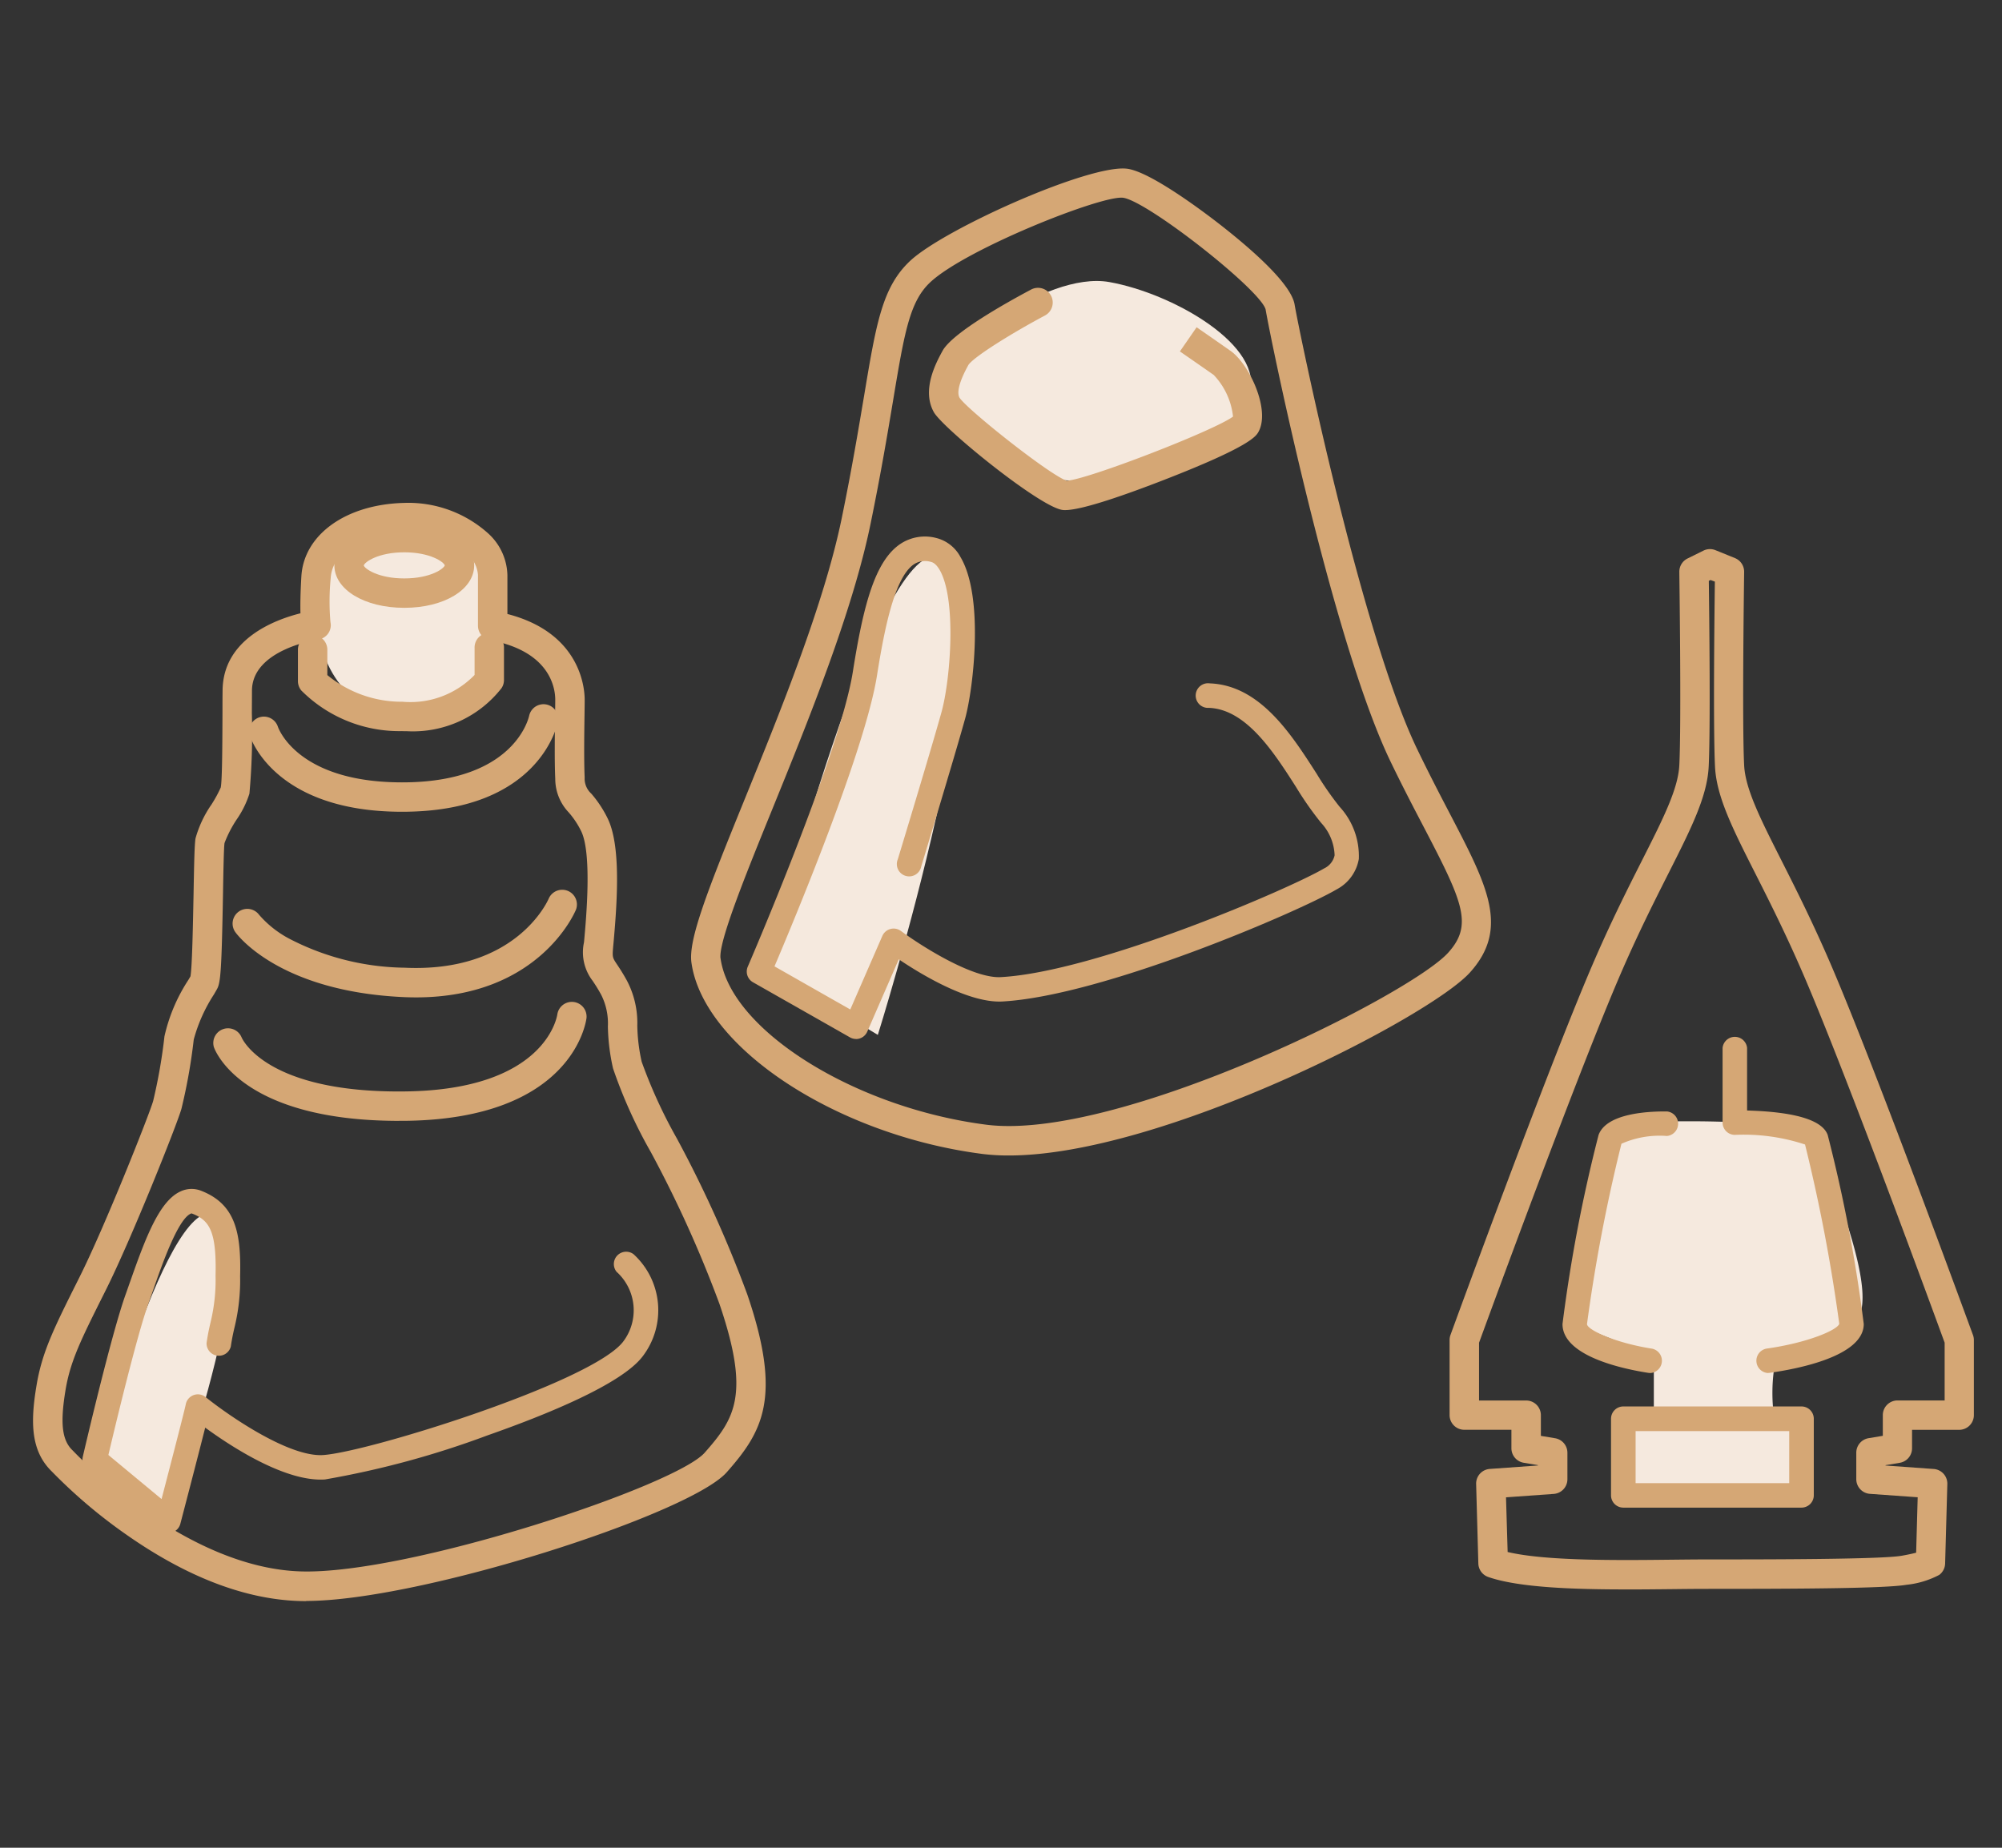 <?xml version="1.0" encoding="UTF-8"?> <svg xmlns="http://www.w3.org/2000/svg" width="130" height="120" viewBox="0 0 130 120"><rect x="0" y="0" width="130" height="120" fill="#333333" stroke="none"/><g transform="translate(-488 -4474)"><rect width="130" height="120" transform="translate(488 4474)" fill="none"></rect><path d="M317.744,218.748v-4.971h1.982v-4.069l-5.136-2.087s.774-12.669,2.712-12.967,12.516-.463,12.965.961,4.662,10.907,2.294,12.006c-2.888,1.342-4.717,1.64-5.015,2.832a11.2,11.2,0,0,0,0,3.279l1.765.045v4.971Z" transform="translate(275.666 4352.368)" fill="#f5e9de"></path><path d="M12.112,230.226l4.471,3.875s6.856-18.333,3.726-20.717-8.2,16.842-8.2,16.842" transform="translate(481.891 4339.6)" fill="#f5e9de"></path><path d="M149.814,105.837l7.18,4.322s8.637-27.505,4.446-30.852-11.625,26.53-11.625,26.53" transform="translate(388.008 4431.05)" fill="#f5e9de"></path><path d="M185.39,29.6c-.3-1.819,6.707-7.3,10.88-6.558s10.135,4.173,9.092,7.3-8.645,6.111-12.52,5.515-7.154-4.472-7.452-6.26" transform="translate(363.76 4469.275)" fill="#f5e9de"></path><path d="M69.489,77.133c0,3.663-2.569,6.633-5.738,6.633s-5.738-2.97-5.738-6.633S60.581,70.5,63.75,70.5s5.738,2.97,5.738,6.633" transform="translate(450.598 4436.877)" fill="#f5e9de"></path><g transform="translate(490.148 4484.941)"><path d="M154.915,64.1a13.625,13.625,0,0,1-1.73-.1c-9.473-1.223-18.124-6.915-18.89-12.43h0c-.208-1.5,1.05-4.684,3.48-10.661,2.291-5.635,5.141-12.649,6.281-18.2.671-3.267,1.1-5.865,1.453-7.953.784-4.7,1.177-7.057,2.988-8.754C150.73,3.912,160.267-.342,162.63.023c1.626.25,5.328,3.1,6.054,3.669,2.058,1.613,4.557,3.816,4.779,5.147.266,1.6,4.3,21.27,7.948,28.85.786,1.632,1.52,3.039,2.167,4.28,2.4,4.608,3.856,7.389,1.265,10.253C182.21,55.133,164.837,64.1,154.915,64.1m-18.728-12.8c.646,4.651,8.7,9.7,17.243,10.8s27.494-8.4,30-11.165c1.627-1.8.974-3.268-1.541-8.088-.655-1.254-1.4-2.676-2.2-4.335-3.784-7.858-7.8-27.5-8.111-29.365-.378-1.3-7.635-7-9.241-7.243-1.352-.2-10.234,3.33-12.537,5.489-1.339,1.255-1.675,3.267-2.41,7.676-.351,2.1-.788,4.721-1.466,8.023-1.175,5.719-4.062,12.823-6.382,18.53-1.723,4.239-3.5,8.622-3.358,9.68Z" transform="translate(-91.545 0)" fill="#d5a775"></path><path d="M152.732,107.751a.8.8,0,0,1-.393-.1l-6.309-3.585a.8.8,0,0,1-.337-1.008c.06-.138,5.992-13.878,6.826-19.165.677-4.284,1.426-7.164,3.067-8.281a2.886,2.886,0,0,1,2.336-.4,2.459,2.459,0,0,1,1.578,1.228c1.55,2.582.847,8.569.306,10.516-.711,2.561-2.825,9.516-2.846,9.586a.8.8,0,1,1-1.522-.463c.021-.07,2.129-7.007,2.835-9.549.59-2.123.995-7.385-.137-9.271-.256-.426-.484-.477-.559-.494a1.327,1.327,0,0,0-1.1.163c-1.236.841-1.9,4.119-2.391,7.214-.769,4.867-5.44,16.036-6.656,18.893l4.921,2.8,2.084-4.781a.8.8,0,0,1,1.2-.321c1.174.869,4.623,3.116,6.508,3,6.19-.344,18.691-5.713,20.981-7.061a1.227,1.227,0,0,0,.677-.848,3.262,3.262,0,0,0-.868-2.1,21.057,21.057,0,0,1-1.638-2.339c-1.438-2.249-3.229-5.048-5.66-5.138a.8.8,0,1,1,.059-1.59c3.264.121,5.3,3.309,6.942,5.87a20.292,20.292,0,0,0,1.492,2.146,4.721,4.721,0,0,1,1.245,3.388,2.762,2.762,0,0,1-1.443,1.977c-2.441,1.436-15.15,6.914-21.7,7.278-2.169.119-5.252-1.742-6.73-2.738l-2.048,4.7a.8.8,0,0,1-.729.478" transform="translate(-99.286 -51.217)" fill="#d5a775"></path><path d="M191.655,38.8a1.247,1.247,0,0,1-.2-.015c-1.54-.257-7.752-5.314-8.328-6.351-.808-1.454.158-3.224.57-3.98.642-1.176,4.233-3.173,5.747-3.977a.955.955,0,0,1,.9,1.686c-2.133,1.133-4.639,2.694-4.971,3.213-.212.389-.87,1.6-.572,2.13.55.811,5.832,5,6.957,5.387,1.358-.076,9.561-3.25,10.8-4.167a4.645,4.645,0,0,0-1.256-2.705c-.954-.668-2.194-1.526-2.194-1.526l1.086-1.57s1.245.862,2.2,1.532c1.223.856,2.607,3.836,1.816,5.261-.157.282-.523.94-6.116,3.114-2.354.915-5.3,1.966-6.432,1.967m.138-1.893h0Zm10.837-4.246h0" transform="translate(-124.639 -16.613)" fill="#d5a775"></path><path d="M17.73,139.588c-.135,0-.265,0-.393-.005-3.56-.1-7.361-1.56-11.3-4.326a33.574,33.574,0,0,1-4.815-4.083c-1.376-1.333-1.4-3.2-1-5.582.359-2.177,1.137-3.733,2.688-6.834l.124-.248c1.641-3.281,4.514-10.526,4.763-11.4a34.724,34.724,0,0,0,.734-4.2,11.132,11.132,0,0,1,1.556-3.669c.051-.088.1-.165.133-.229.113-.631.165-3.548.2-5.314.037-2.061.062-3.247.128-3.645a7.287,7.287,0,0,1,1.037-2.2,8.415,8.415,0,0,0,.6-1.1c.1-.446.106-2.985.114-4.839,0-.494,0-.988.007-1.463.023-3.347,3.4-4.6,5.056-5.015-.013-.52-.006-1.287.06-2.4.16-2.714,2.9-4.675,6.664-4.769a7.754,7.754,0,0,1,5.46,1.975,3.781,3.781,0,0,1,1.254,2.708v2.531c4.766,1.23,5.018,4.829,5.018,5.57,0,.231-.005.595-.011,1.033-.017,1.169-.041,2.935.01,4.012a1.316,1.316,0,0,0,.431,1.052,7.448,7.448,0,0,1,1.047,1.578c.847,1.695.675,5.065.394,8.139l-.011.117c-.072.791-.072.791.247,1.269.16.239.378.567.644,1.055a5.905,5.905,0,0,1,.666,2.9,11.467,11.467,0,0,0,.285,2.355,32.3,32.3,0,0,0,2.295,5,78.565,78.565,0,0,1,4.562,10.109c2.3,6.736.962,8.946-1.335,11.55-2.4,2.719-19.887,8.357-27.307,8.358m6.548-69.407-.15,0c-2.3.058-4.7,1.1-4.806,2.973a15.433,15.433,0,0,0-.016,2.871.933.933,0,0,1-.154.738.947.947,0,0,1-.655.387c-.041.006-4.27.629-4.289,3.315,0,.474-.005.965-.007,1.458a43.977,43.977,0,0,1-.158,5.236,6.286,6.286,0,0,1-.825,1.673,7.714,7.714,0,0,0-.792,1.534c-.047.291-.077,2-.1,3.365-.089,4.934-.158,5.7-.383,6.111-.048.088-.119.21-.206.36a10.272,10.272,0,0,0-1.309,2.926,36.3,36.3,0,0,1-.8,4.5c-.307,1.076-3.25,8.448-4.891,11.731l-.124.248c-1.511,3.021-2.2,4.4-2.512,6.291-.356,2.158-.228,3.255.459,3.91l.039.039c.071.076,7.169,7.6,14.791,7.822,6.976.214,24.3-5.539,26.213-7.707,1.961-2.222,2.972-3.767.96-9.671a77.023,77.023,0,0,0-4.454-9.854,31.416,31.416,0,0,1-2.454-5.435,13.277,13.277,0,0,1-.335-2.715,4.135,4.135,0,0,0-.434-2.065c-.225-.413-.409-.689-.557-.909a3.039,3.039,0,0,1-.56-2.5l.011-.117c.128-1.4.518-5.675-.2-7.112a5.581,5.581,0,0,0-.805-1.209,3.157,3.157,0,0,1-.872-2.184c-.054-1.136-.029-2.937-.012-4.129.006-.427.011-.781.011-1.006,0-.723-.305-3.139-4.237-3.865a.955.955,0,0,1-.781-.939v-3.3a1.984,1.984,0,0,0-.678-1.341,5.838,5.838,0,0,0-3.929-1.435" transform="translate(0 -46.547)" fill="#d5a775"></path><path d="M15.671,230.6a.8.8,0,0,1-.508-.183l-4.795-3.975a.8.8,0,0,1-.267-.792c.075-.324,1.85-7.962,2.787-10.557.1-.277.2-.573.312-.882,1.017-2.9,1.9-5.173,3.24-5.787a1.688,1.688,0,0,1,1.349-.044c2.207.863,2.6,2.687,2.527,5.546a12.96,12.96,0,0,1-.347,3.258c-.081.344-.166.7-.258,1.313a.8.8,0,0,1-1.573-.237c.1-.677.2-1.084.283-1.442a11.576,11.576,0,0,0,.3-2.93c.072-2.908-.41-3.592-1.516-4.025a.107.107,0,0,0-.105.008c-.831.382-1.853,3.3-2.4,4.867-.11.313-.215.615-.317.9-.775,2.145-2.211,8.158-2.621,9.9l3.453,2.863c.675-2.591,1.513-5.838,1.57-6.144a.8.8,0,0,1,1.285-.484c1.359,1.1,5.387,3.929,7.653,3.768,2.966-.207,17.442-4.73,19.465-7.363a3.367,3.367,0,0,0-.425-4.536.8.8,0,0,1,1.1-1.145,4.931,4.931,0,0,1,.581,6.65c-1.38,1.8-6.242,3.777-10.079,5.123a58.834,58.834,0,0,1-10.537,2.857c-2.546.177-6.058-2.108-7.779-3.365-.48,1.905-1.387,5.377-1.615,6.249a.8.8,0,0,1-.77.594" transform="translate(-6.872 -141.987)" fill="#d5a775"></path><path d="M61.141,101.224q-.18,0-.366-.007a8.985,8.985,0,0,1-6.507-2.637.955.955,0,0,1-.221-.611V95.962a.955.955,0,1,1,1.909,0v1.616a7.592,7.592,0,0,0,4.887,1.732,5.8,5.8,0,0,0,4.675-1.74V95.819a.955.955,0,1,1,1.909,0V97.9a.952.952,0,0,1-.157.524,7.3,7.3,0,0,1-6.13,2.8" transform="translate(-36.849 -64.677)" fill="#d5a775"></path><path d="M66.023,77.849c-2.587,0-4.539-1.185-4.539-2.757s1.952-2.757,4.539-2.757,4.539,1.186,4.539,2.757-1.952,2.757-4.539,2.757m0-3.605c-1.713,0-2.587.647-2.63.853.043.2.917.843,2.63.843s2.574-.638,2.629-.848c-.055-.21-.929-.848-2.629-.848m2.63.853h0Z" transform="translate(-41.919 -49.316)" fill="#d5a775"></path><path d="M54.021,116.294c-8.231,0-9.816-4.74-9.881-4.945a.955.955,0,0,1,1.819-.582c.06.175,1.384,3.726,8.378,3.615,6.972-.11,7.9-4.151,7.94-4.324a.955.955,0,0,1,1.874.366c-.045.234-1.187,5.731-9.784,5.867l-.347,0" transform="translate(-30.064 -74.516)" fill="#d5a775"></path><path d="M52.6,154.152q-.411,0-.843-.02c-8.09-.38-10.793-4.074-10.9-4.232a.955.955,0,0,1,1.554-1.11,6.774,6.774,0,0,0,2.017,1.581,16.677,16.677,0,0,0,7.423,1.853c7.211.341,9.286-4.3,9.371-4.5a.955.955,0,0,1,1.762.735c-.1.24-2.451,5.693-10.38,5.693" transform="translate(-27.733 -100.319)" fill="#d5a775"></path><path d="M48.811,177.778c-10.289,0-11.962-4.6-12.029-4.795a.955.955,0,0,1,1.8-.629c.042.1,1.606,3.631,10.641,3.512,9.053-.112,9.834-4.809,9.863-5.009a.955.955,0,0,1,1.894.24c-.032.267-.915,6.544-11.734,6.678l-.438,0" transform="translate(-25.043 -115.926)" fill="#d5a775"></path><path d="M347.706,198.891a.8.8,0,0,1-.11-1.583c2.7-.38,4.611-1.209,4.739-1.612a110.048,110.048,0,0,0-2.223-11.646,12.689,12.689,0,0,0-4.562-.625.8.8,0,0,1-.792-.8v-4.851a.8.8,0,0,1,1.591,0v4.068c3.123.089,4.882.622,5.234,1.586a99.188,99.188,0,0,1,2.342,12.278c0,2.091-4.271,2.915-6.107,3.173a.831.831,0,0,1-.111.008" transform="translate(-235.05 -120.663)" fill="#d5a775"></path><path d="M300.528,145.254c-3.451,0-7.007-.124-8.965-.809a.955.955,0,0,1-.639-.875l-.143-5.162a.955.955,0,0,1,.886-.979l3.128-.224v-.023l-.923-.154a.955.955,0,0,1-.8-.942v-1.2h-3.06a.955.955,0,0,1-.955-.955v-4.875a.955.955,0,0,1,.058-.327c.061-.169,6.209-17.025,9.2-23.995,1.191-2.779,2.33-5.031,3.245-6.84,1.358-2.684,2.338-4.624,2.415-6.166.14-2.8,0-12.459,0-12.556a.955.955,0,0,1,.531-.869l1.035-.512a.954.954,0,0,1,.783-.029l1.26.512a.955.955,0,0,1,.6.9c0,.1-.141,9.752,0,12.556.078,1.542,1.058,3.482,2.415,6.166.915,1.809,2.053,4.061,3.245,6.841,2.987,6.97,9.134,23.825,9.2,23.995a.955.955,0,0,1,.058.327v4.875a.955.955,0,0,1-.955.955h-3.06v1.2a.955.955,0,0,1-.8.942l-.923.154v.023l3.128.224a.954.954,0,0,1,.886.979l-.143,5.162a.953.953,0,0,1-.382.738,5.834,5.834,0,0,1-2.129.642c-1.4.245-7.405.265-12.926.265-.677,0-1.441.008-2.256.017-.962.01-1.978.021-3,.021m-7.715-2.433c2.474.59,7.182.54,10.7.5.822-.009,1.593-.017,2.277-.017,3.65,0,11.244,0,12.6-.237.428-.075.734-.144.949-.2l.1-3.6-3.1-.222a.955.955,0,0,1-.887-.952v-1.721a.955.955,0,0,1,.8-.942l.923-.154v-1.342a.954.954,0,0,1,.955-.955h3.06V129.23c-.634-1.734-6.288-17.177-9.1-23.738-1.167-2.724-2.291-4.946-3.193-6.731-1.463-2.894-2.521-4.985-2.618-6.932-.123-2.466-.039-9.778-.01-12.027L306,79.7l-.11.054c.029,2.189.115,9.593-.009,12.077-.1,1.947-1.155,4.038-2.618,6.933-.9,1.785-2.026,4.007-3.193,6.731-2.812,6.561-8.466,22-9.1,23.738v3.752h3.06a.954.954,0,0,1,.955.955v1.342l.923.154a.955.955,0,0,1,.8.942v1.721a.955.955,0,0,1-.887.952l-3.1.222Z" transform="translate(-197.076 -52.972)" fill="#d5a775"></path><path d="M334.365,259.244H322.8a.8.8,0,0,1-.8-.8v-4.971a.8.8,0,0,1,.8-.8h11.567a.8.8,0,0,1,.8.8v4.971a.8.8,0,0,1-.8.8m-10.771-1.591h9.975v-3.38h-9.975Z" transform="translate(-219.536 -172.274)" fill="#d5a775"></path><path d="M317.788,209.436a.849.849,0,0,1-.123-.009c-1.676-.26-5.575-1.089-5.575-3.171a99.175,99.175,0,0,1,2.342-12.278c.52-1.428,3.284-1.542,4.456-1.527a.8.8,0,0,1-.012,1.591h-.011a6.123,6.123,0,0,0-2.947.505,108.146,108.146,0,0,0-2.237,11.709c0,.37,1.815,1.223,4.228,1.6a.8.8,0,0,1-.121,1.582" transform="translate(-212.777 -131.209)" fill="#d5a775"></path></g></g></svg> 